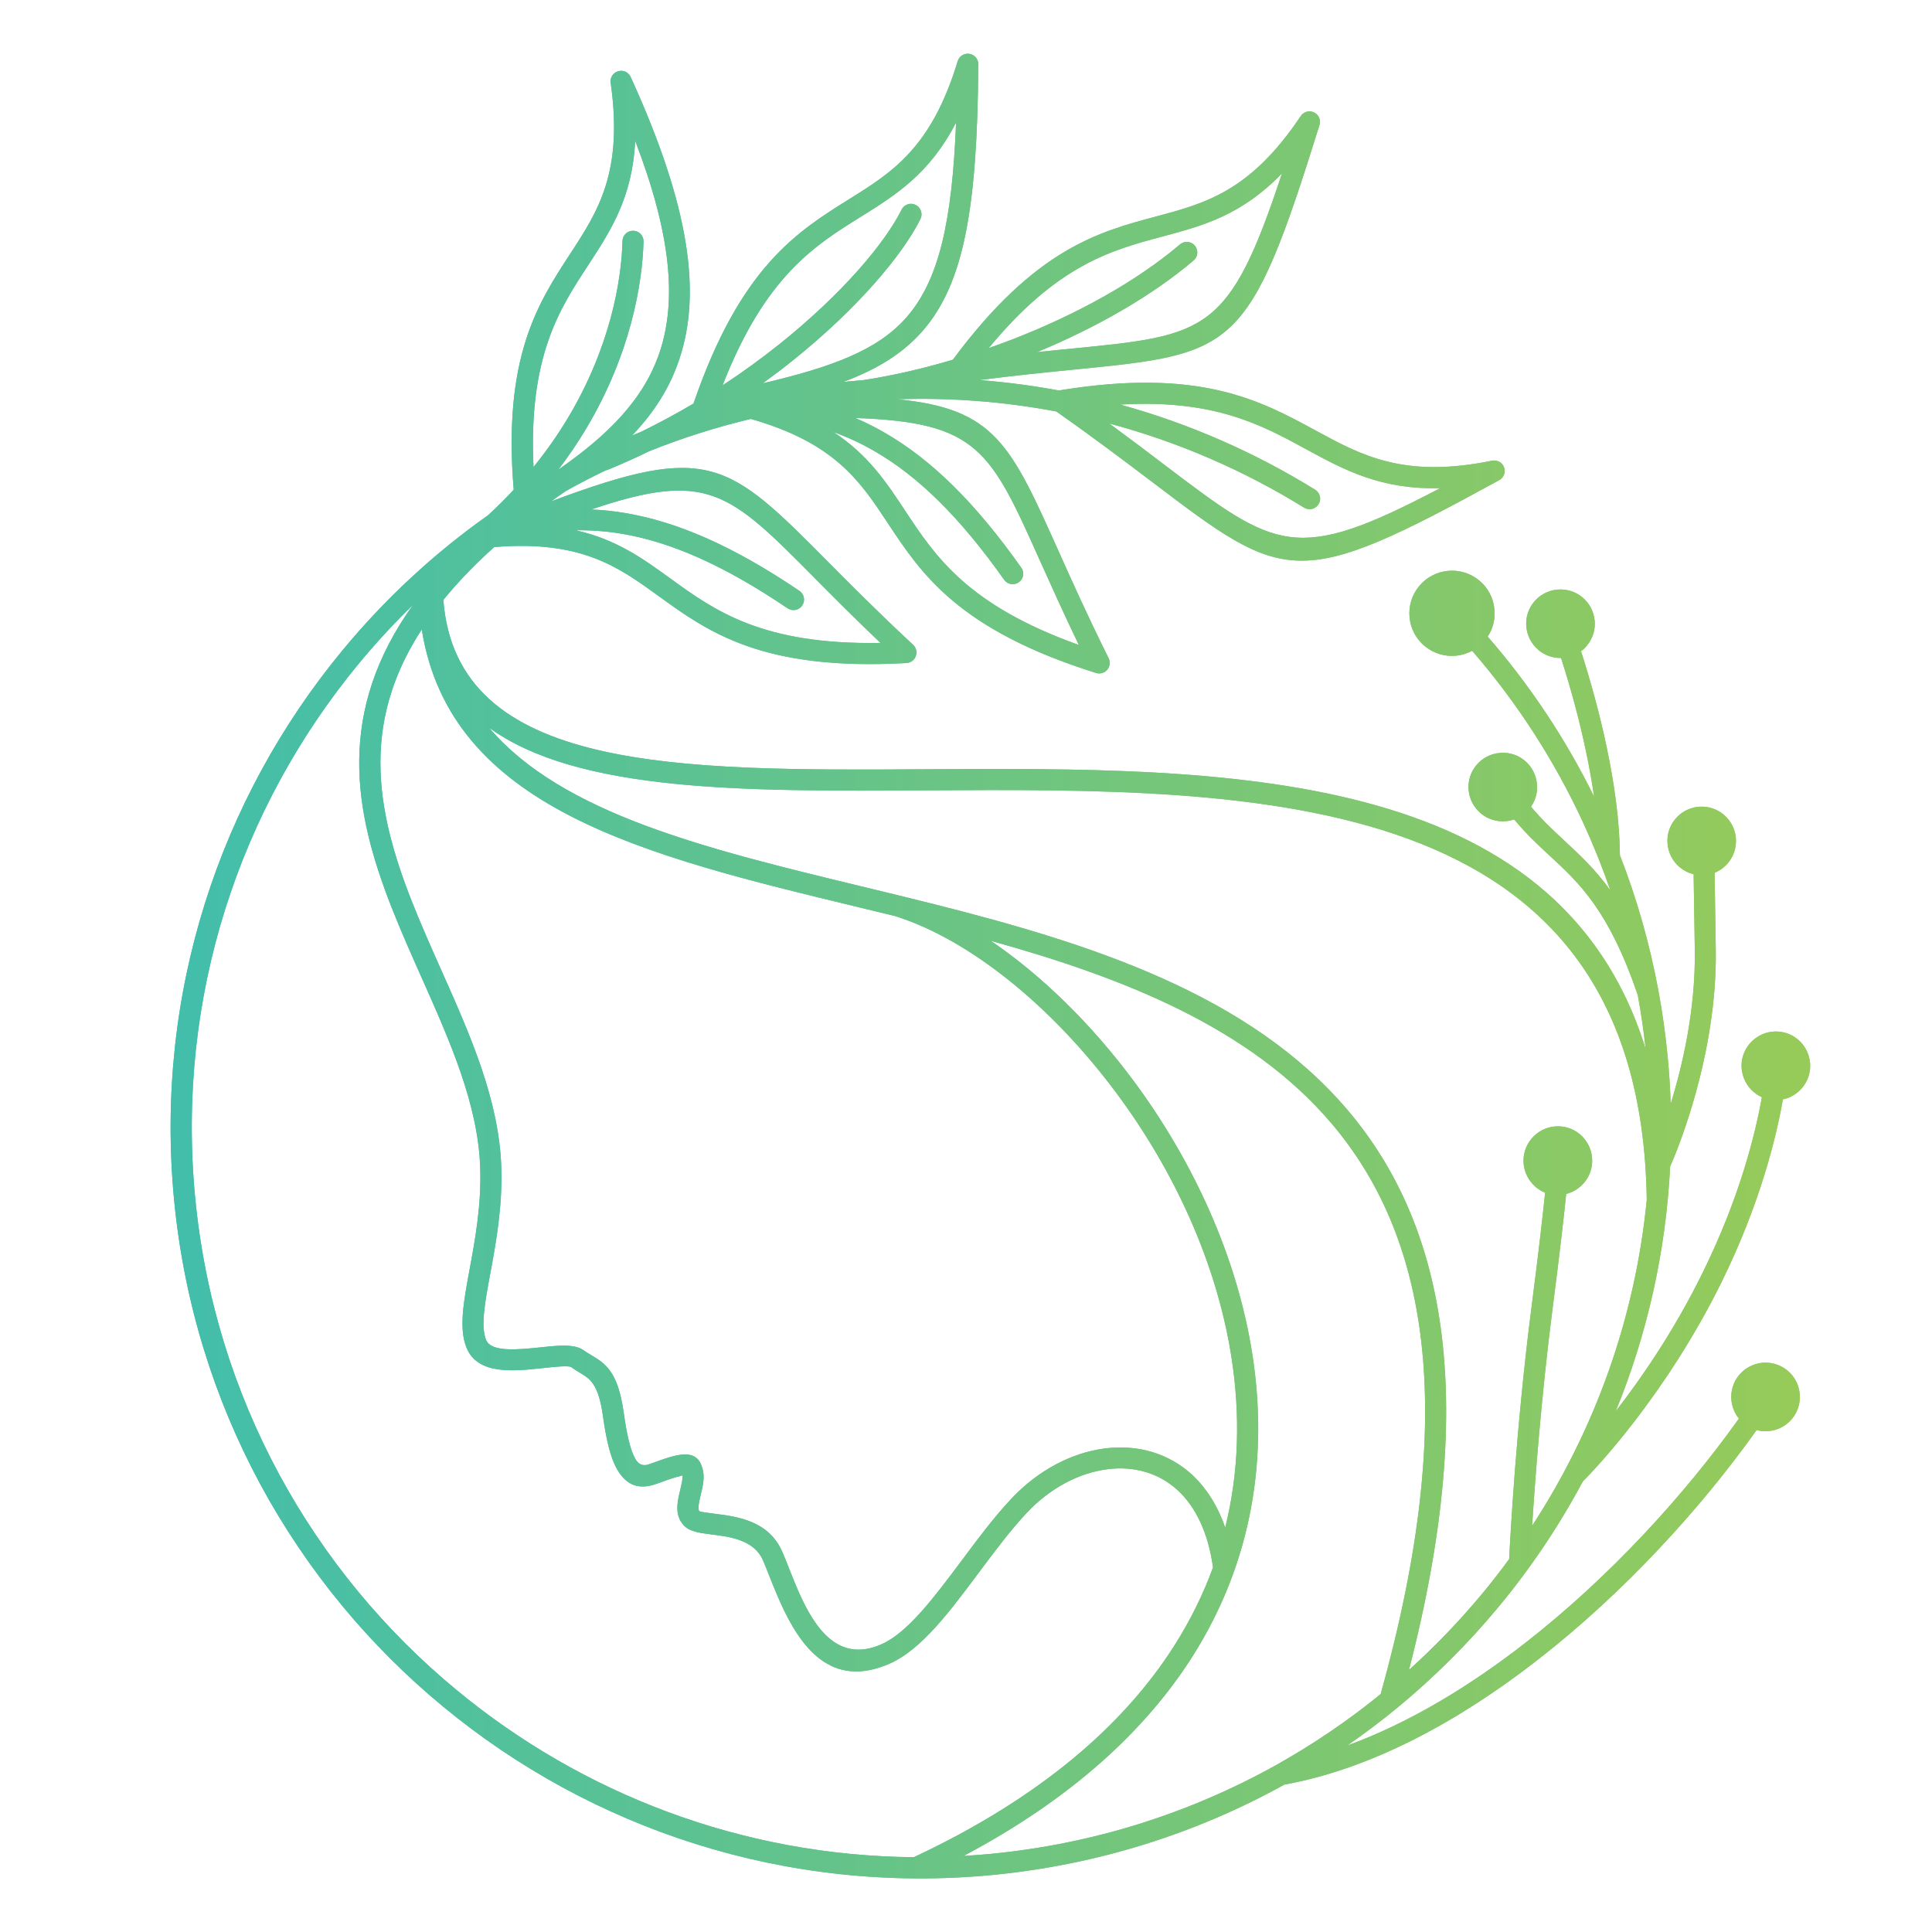 <?xml version="1.0" encoding="utf-8"?>
<!-- Generator: Adobe Illustrator 16.0.0, SVG Export Plug-In . SVG Version: 6.00 Build 0)  -->
<!DOCTYPE svg PUBLIC "-//W3C//DTD SVG 1.1//EN" "http://www.w3.org/Graphics/SVG/1.1/DTD/svg11.dtd">
<svg version="1.1" id="Calque_1" xmlns="http://www.w3.org/2000/svg" xmlns:xlink="http://www.w3.org/1999/xlink" x="0px" y="0px"
	 width="36px" height="36px" viewBox="0 0 36 36" enable-background="new 0 0 36 36" xml:space="preserve">
<g>
	<defs>
		<path id="SVGID_1_" d="M11.778,8.115c0.056-0.023,0.112-0.046,0.168-0.069c0.339-0.166,0.665-0.342,0.976-0.526
			c0.873-2.543,1.931-3.203,2.898-3.807c0.802-0.5,1.537-0.958,2.025-2.573c0.031-0.104,0.141-0.163,0.245-0.131
			c0.091,0.027,0.147,0.115,0.139,0.207c-0.017,2.642-0.266,4.062-1.031,4.943c-0.372,0.429-0.856,0.722-1.485,0.958
			c0.041-0.004,0.082-0.008,0.122-0.012c0.084-0.008,0.169-0.016,0.252-0.022c0.542-0.083,1.105-0.212,1.668-0.38
			c1.534-2.067,2.714-2.383,3.794-2.671c0.913-0.244,1.751-0.468,2.689-1.87c0.06-0.09,0.182-0.114,0.271-0.054
			c0.074,0.05,0.104,0.141,0.078,0.221c-1.321,4.236-1.565,4.26-4.567,4.557c-0.501,0.05-1.084,0.107-1.77,0.196
			c0.501,0.039,0.995,0.104,1.48,0.194c2.619-0.431,3.75,0.183,4.784,0.745c0.862,0.469,1.652,0.898,3.289,0.563
			c0.105-0.021,0.21,0.046,0.231,0.152c0.017,0.086-0.025,0.171-0.099,0.211c-3.777,2.072-3.981,1.918-6.472,0.029
			c-0.486-0.368-1.063-0.805-1.78-1.309c-0.96-0.181-1.953-0.261-2.964-0.227c1.817,0.176,2.114,0.838,3.013,2.846
			c0.243,0.543,0.534,1.191,0.926,1.979c0.048,0.097,0.009,0.215-0.088,0.263c-0.051,0.025-0.107,0.027-0.155,0.009
			c-2.56-0.805-3.247-1.844-3.875-2.794c-0.513-0.777-0.984-1.49-2.55-1.937c-0.652,0.156-1.284,0.357-1.894,0.602
			c-0.248,0.121-0.501,0.235-0.762,0.342c-0.014,0.006-0.03,0.01-0.044,0.013c-0.254,0.121-0.504,0.251-0.749,0.388
			c-0.092,0.064-0.182,0.127-0.27,0.191c2.945-1.103,3.292-0.754,5.18,1.148c0.422,0.425,0.926,0.933,1.564,1.525
			c0.079,0.074,0.083,0.198,0.01,0.277c-0.037,0.04-0.086,0.06-0.137,0.063c-2.683,0.15-3.693-0.58-4.616-1.249
			c-0.753-0.545-1.445-1.045-3.063-0.912c-0.327,0.293-0.609,0.583-0.851,0.868c-0.033,0.039-0.065,0.077-0.097,0.116
			c0.244,3.208,4.367,3.184,9.005,3.156c5.529-0.032,11.764-0.068,13.397,5.208c-0.036-0.339-0.085-0.673-0.146-1.002
			c-0.537-1.575-1.088-2.084-1.636-2.591c-0.223-0.206-0.444-0.411-0.667-0.681c-0.048,0.017-0.099,0.028-0.151,0.033
			c-0.176,0.017-0.342-0.039-0.468-0.143l-0.013-0.012c-0.118-0.104-0.2-0.251-0.216-0.42c-0.017-0.176,0.039-0.342,0.144-0.468
			c0.104-0.125,0.256-0.212,0.432-0.228l0.019-0.002c0.169-0.011,0.328,0.044,0.449,0.145c0.126,0.104,0.211,0.256,0.229,0.432
			l0.002,0.019c0.01,0.15-0.033,0.292-0.113,0.407c0.205,0.247,0.412,0.438,0.619,0.631c0.287,0.265,0.573,0.53,0.859,0.927
			c-0.149-0.432-0.319-0.854-0.508-1.264c-0.54-1.169-1.238-2.243-2.066-3.198c-0.091,0.048-0.192,0.08-0.301,0.091
			c-0.219,0.021-0.424-0.049-0.581-0.178l-0.001,0c-0.156-0.129-0.264-0.318-0.284-0.537c-0.021-0.218,0.049-0.424,0.178-0.581
			l0.001,0c0.128-0.157,0.318-0.264,0.537-0.285c0.218-0.021,0.424,0.049,0.58,0.178l0.001,0c0.156,0.128,0.265,0.318,0.284,0.537
			c0.019,0.187-0.029,0.364-0.125,0.51c0.78,0.897,1.448,1.898,1.982,2.981c-0.039-0.27-0.088-0.545-0.146-0.822
			c-0.125-0.601-0.291-1.206-0.469-1.761c-0.157,0.003-0.304-0.052-0.418-0.146l-0.013-0.012c-0.118-0.103-0.199-0.251-0.216-0.42
			c-0.017-0.176,0.039-0.342,0.143-0.467c0.104-0.126,0.257-0.212,0.433-0.229l0.019-0.001c0.169-0.011,0.328,0.044,0.449,0.145
			c0.126,0.104,0.211,0.256,0.229,0.432l0.002,0.018c0.011,0.169-0.045,0.327-0.146,0.449v0c-0.032,0.04-0.069,0.075-0.11,0.105
			c0.183,0.571,0.354,1.19,0.482,1.807c0.145,0.692,0.238,1.381,0.243,1.995c0.312,0.8,0.552,1.638,0.714,2.507
			c0.002,0.007,0.003,0.014,0.004,0.021c0.075,0.403,0.132,0.813,0.172,1.229c0.028,0.292,0.047,0.584,0.056,0.874
			c0.227-0.734,0.466-1.777,0.449-2.872c-0.01-0.645-0.018-1.094-0.022-1.406c-0.096-0.022-0.183-0.067-0.256-0.128l-0.014-0.011
			c-0.118-0.104-0.199-0.251-0.215-0.421c-0.018-0.176,0.038-0.341,0.143-0.467c0.104-0.126,0.257-0.212,0.432-0.229l0.019-0.001
			c0.17-0.011,0.328,0.045,0.449,0.145c0.125,0.104,0.212,0.256,0.229,0.432l0.001,0.02c0.011,0.168-0.044,0.327-0.145,0.448
			c-0.066,0.08-0.152,0.145-0.252,0.185c0.005,0.312,0.013,0.767,0.022,1.43c0.03,1.973-0.733,3.78-0.85,4.044
			c-0.08,1.597-0.432,3.133-1.013,4.558c0.487-0.626,1.094-1.51,1.625-2.593c0.681-1.385,0.973-2.559,1.097-3.257
			c-0.053-0.023-0.103-0.055-0.147-0.092c-0.125-0.104-0.211-0.256-0.229-0.432c-0.017-0.176,0.04-0.342,0.144-0.468l0.012-0.013
			c0.104-0.118,0.251-0.2,0.42-0.216c0.176-0.017,0.342,0.039,0.468,0.143c0.126,0.104,0.212,0.257,0.229,0.433l0.002,0.02
			c0.011,0.168-0.045,0.327-0.146,0.448c-0.089,0.108-0.215,0.188-0.361,0.218c-0.128,0.726-0.43,1.952-1.135,3.388
			c-1.058,2.151-2.407,3.545-2.594,3.732c-0.44,0.824-0.962,1.602-1.555,2.319c-0.574,0.694-1.216,1.334-1.914,1.908l-0.004,0.003
			l-0.004,0.003c-0.294,0.241-0.599,0.471-0.913,0.688c1.143-0.416,2.274-1.098,3.329-1.921c1.56-1.218,2.951-2.741,3.97-4.172
			c-0.076-0.095-0.127-0.212-0.14-0.343c-0.017-0.176,0.039-0.342,0.144-0.468c0.104-0.125,0.256-0.211,0.432-0.229l0.019-0.001
			c0.169-0.011,0.327,0.045,0.449,0.145c0.126,0.104,0.212,0.256,0.229,0.432l0.001,0.02c0.012,0.169-0.044,0.327-0.144,0.448
			c-0.104,0.126-0.257,0.212-0.433,0.229l-0.02,0.002c-0.071,0.004-0.141-0.003-0.207-0.021c-1.04,1.462-2.463,3.021-4.059,4.266
			c-1.483,1.159-3.119,2.047-4.74,2.34c-1.632,0.904-3.472,1.495-5.447,1.685c-3.843,0.365-7.471-0.86-10.229-3.138
			c-2.758-2.277-4.647-5.608-5.014-9.451c-0.366-3.843,0.859-7.471,3.137-10.229c0.787-0.953,1.699-1.802,2.715-2.52
			c0.17-0.156,0.329-0.315,0.477-0.475c-0.204-2.471,0.452-3.475,1.053-4.396c0.517-0.792,0.991-1.517,0.754-3.186
			c-0.016-0.107,0.059-0.207,0.167-0.222c0.093-0.013,0.179,0.041,0.211,0.125c1.1,2.412,1.31,4.013,0.907,5.229
			C12.486,7.225,12.181,7.692,11.778,8.115L11.778,8.115z M18.461,17.53c0.943,0.64,1.876,1.548,2.675,2.628
			c1.079,1.46,1.917,3.238,2.203,5.098c0.286,1.868,0.017,3.82-1.122,5.614c-0.869,1.367-2.243,2.643-4.261,3.712
			c0.165-0.009,0.33-0.021,0.495-0.037c1.93-0.184,3.728-0.765,5.32-1.651l0.004-0.002c0.691-0.387,1.344-0.83,1.951-1.324
			c1.497-5.358,0.832-8.58-0.917-10.637C23.288,19.143,20.931,18.216,18.461,17.53L18.461,17.53z M17.029,34.606
			c2.366-1.109,3.921-2.474,4.856-3.947c0.301-0.475,0.538-0.96,0.718-1.453c-0.092-0.658-0.328-1.126-0.646-1.426
			c-0.181-0.17-0.388-0.286-0.61-0.351c-0.226-0.067-0.467-0.084-0.711-0.052c-0.527,0.066-1.068,0.35-1.501,0.809
			c-0.305,0.325-0.605,0.727-0.9,1.122c-0.539,0.722-1.061,1.422-1.644,1.685c-1.119,0.502-1.69-0.332-2.054-1.142
			c-0.081-0.18-0.144-0.341-0.202-0.486c-0.045-0.113-0.087-0.221-0.119-0.293c-0.166-0.38-0.62-0.437-0.951-0.479
			c-0.231-0.029-0.419-0.053-0.527-0.174c-0.174-0.192-0.117-0.433-0.061-0.666c0.024-0.104,0.049-0.206,0.039-0.263
			c-0.012,0.005-0.025,0.011-0.038,0.014l-0.008,0.002c-0.092,0.02-0.22,0.064-0.377,0.122l-0.062,0.022
			c-0.336,0.12-0.565,0.017-0.731-0.27c-0.128-0.221-0.205-0.563-0.266-1.001c-0.083-0.594-0.243-0.69-0.427-0.799
			c-0.051-0.031-0.104-0.063-0.161-0.104c-0.047-0.034-0.276-0.011-0.535,0.017c-0.553,0.059-1.212,0.127-1.418-0.381
			c-0.146-0.359-0.055-0.851,0.058-1.462c0.1-0.541,0.22-1.186,0.197-1.886c-0.037-1.177-0.56-2.354-1.089-3.541
			c-0.783-1.759-1.579-3.545-0.922-5.501c0.161-0.477,0.407-0.961,0.761-1.454c-0.357,0.347-0.696,0.714-1.013,1.098
			c-2.214,2.681-3.406,6.207-3.049,9.942c0.356,3.733,2.192,6.971,4.874,9.185C10.848,33.426,13.829,34.579,17.029,34.606
			L17.029,34.606z M22.83,28.464c0.26-1.046,0.279-2.11,0.12-3.15c-0.275-1.793-1.084-3.511-2.128-4.921
			c-1.225-1.658-2.767-2.889-4.138-3.322c-0.248-0.061-0.485-0.118-0.721-0.175c-3.95-0.955-7.575-1.832-8.104-5.167
			c-0.248,0.38-0.427,0.753-0.55,1.12c-0.608,1.812,0.156,3.527,0.909,5.217c0.545,1.223,1.084,2.434,1.123,3.688
			c0.023,0.743-0.1,1.409-0.204,1.97c-0.102,0.548-0.183,0.988-0.08,1.243c0.095,0.234,0.594,0.182,1.014,0.139
			c0.337-0.036,0.635-0.067,0.804,0.055c0.042,0.03,0.088,0.058,0.134,0.085c0.269,0.161,0.505,0.302,0.614,1.082
			c0.055,0.392,0.119,0.688,0.216,0.857c0.059,0.104,0.141,0.141,0.26,0.098l0.063-0.022c0.172-0.063,0.312-0.113,0.428-0.138
			c0.285-0.06,0.45-0.001,0.51,0.284l0.002,0.01c0.026,0.138-0.008,0.281-0.043,0.428c-0.032,0.136-0.065,0.272-0.028,0.313
			c0.011,0.013,0.134,0.029,0.284,0.048c0.424,0.054,1.007,0.127,1.262,0.71c0.045,0.103,0.083,0.2,0.125,0.307
			c0.06,0.152,0.126,0.319,0.194,0.47c0.288,0.642,0.729,1.306,1.537,0.942c0.487-0.219,0.98-0.879,1.489-1.56
			c0.3-0.403,0.605-0.812,0.93-1.156c0.496-0.526,1.123-0.852,1.738-0.93c0.298-0.037,0.593-0.018,0.87,0.064
			c0.28,0.083,0.542,0.229,0.769,0.441C22.479,27.732,22.688,28.054,22.83,28.464L22.83,28.464z M9.941,8.702
			c0.243-0.299,0.451-0.599,0.63-0.895c0.802-1.331,1.01-2.586,1.028-3.316C11.602,4.383,11.691,4.297,11.8,4.3
			c0.108,0.002,0.194,0.092,0.191,0.201c-0.02,0.775-0.238,2.107-1.083,3.509c-0.148,0.246-0.315,0.494-0.505,0.742
			c0.918-0.639,1.596-1.305,1.893-2.202c0.313-0.949,0.213-2.174-0.46-3.925c-0.053,1.056-0.452,1.667-0.877,2.318
			C10.424,5.759,9.845,6.646,9.941,8.702L9.941,8.702z M11.019,9.493c0.205,0.009,0.411,0.03,0.621,0.065
			c0.977,0.162,2.017,0.614,3.256,1.452c0.09,0.061,0.113,0.183,0.053,0.272c-0.061,0.09-0.183,0.113-0.273,0.053
			c-1.191-0.805-2.18-1.238-3.1-1.391c-0.287-0.047-0.568-0.067-0.848-0.063c0.757,0.169,1.253,0.528,1.776,0.908
			c0.815,0.589,1.702,1.23,3.903,1.191c-0.483-0.458-0.884-0.864-1.232-1.214C13.59,9.167,13.185,8.76,11.019,9.493L11.019,9.493z
			 M28.968,20.99c0.176-0.017,0.342,0.039,0.468,0.143c0.126,0.104,0.212,0.257,0.229,0.433s-0.038,0.342-0.144,0.468l-0.011,0.013
			c-0.084,0.096-0.196,0.168-0.326,0.2c-0.044,0.434-0.121,1.108-0.255,2.145c-0.211,1.64-0.325,3.184-0.38,4.039
			c1.168-1.791,1.92-3.864,2.136-6.075c-0.114-7.707-7.219-7.666-13.413-7.629c-3.38,0.02-6.498,0.038-8.159-1.168
			c1.364,1.608,4.064,2.262,6.942,2.958c0.463,0.112,0.93,0.225,1.342,0.329c2.936,0.74,5.877,1.68,7.71,3.834
			c1.767,2.077,2.486,5.261,1.147,10.437c0.496-0.447,0.958-0.93,1.383-1.443c0.168-0.203,0.329-0.411,0.484-0.623
			c0.019-0.373,0.126-2.445,0.418-4.706c0.133-1.029,0.208-1.695,0.252-2.122c-0.062-0.024-0.119-0.059-0.171-0.101l-0.013-0.013
			c-0.118-0.104-0.199-0.251-0.216-0.419c-0.017-0.178,0.04-0.343,0.144-0.469l0.011-0.013
			C28.651,21.088,28.799,21.006,28.968,20.99L28.968,20.99z M20.874,7.539c1.29,0.355,2.512,0.894,3.632,1.586
			c0.093,0.057,0.121,0.178,0.064,0.27c-0.057,0.092-0.178,0.121-0.27,0.064c-1.117-0.69-2.339-1.223-3.63-1.568
			c0.387,0.284,0.728,0.542,1.032,0.774c2.088,1.583,2.438,1.848,5.134,0.431c-1.106,0.03-1.784-0.337-2.508-0.731
			C23.507,7.917,22.619,7.436,20.874,7.539L20.874,7.539z M18.422,6.487c0.147-0.051,0.293-0.105,0.438-0.161
			c1.188-0.46,2.307-1.074,3.127-1.772c0.084-0.07,0.208-0.06,0.277,0.023c0.07,0.083,0.06,0.207-0.023,0.276
			c-0.779,0.662-1.81,1.249-2.915,1.708c0.232-0.025,0.452-0.046,0.657-0.066c2.503-0.247,2.922-0.289,3.905-3.264
			c-0.758,0.783-1.473,0.975-2.237,1.179C20.719,4.659,19.706,4.93,18.422,6.487L18.422,6.487z M15.937,7.789
			c0.188,0.08,0.375,0.173,0.56,0.281c0.855,0.495,1.668,1.286,2.533,2.508c0.063,0.088,0.042,0.21-0.047,0.272
			c-0.088,0.063-0.21,0.041-0.272-0.047c-0.829-1.172-1.603-1.927-2.411-2.394c-0.251-0.146-0.507-0.264-0.77-0.359
			c0.648,0.425,0.986,0.936,1.342,1.476c0.555,0.839,1.158,1.752,3.231,2.492c-0.287-0.595-0.521-1.119-0.725-1.571
			C18.457,8.391,18.222,7.867,15.937,7.789L15.937,7.789z M13.464,7.181c0.382-0.251,0.739-0.512,1.067-0.774
			c1.167-0.935,1.964-1.884,2.268-2.5c0.048-0.097,0.166-0.138,0.263-0.089c0.097,0.048,0.137,0.166,0.089,0.263
			c-0.326,0.658-1.162,1.661-2.374,2.632c-0.18,0.145-0.369,0.288-0.565,0.43c1.29-0.304,2.147-0.615,2.689-1.241
			c0.588-0.679,0.841-1.754,0.914-3.619c-0.495,0.958-1.12,1.348-1.787,1.764C15.179,4.576,14.255,5.152,13.464,7.181L13.464,7.181z
			"/>
	</defs>
	<linearGradient id="SVGID_2_" gradientUnits="userSpaceOnUse" x1="3.182" y1="18" x2="33.731" y2="18">
		<stop  offset="0" style="stop-color:#41BEAC"/>
		<stop  offset="1" style="stop-color:#97CB59"/>
	</linearGradient>
	<use xlink:href="#SVGID_1_"  overflow="visible" fill-rule="evenodd" clip-rule="evenodd" fill="url(#SVGID_2_)"/>
	<clipPath id="SVGID_3_">
		<use xlink:href="#SVGID_1_"  overflow="visible"/>
	</clipPath>
	<g clip-path="url(#SVGID_3_)">
		<defs>
			<rect id="SVGID_4_" x="2.88" y="0.977" width="30.861" height="34.324"/>
		</defs>
		<linearGradient id="SVGID_5_" gradientUnits="userSpaceOnUse" x1="2.88" y1="18.139" x2="33.741" y2="18.139">
			<stop  offset="0" style="stop-color:#41BEAC"/>
			<stop  offset="1" style="stop-color:#97CB59"/>
		</linearGradient>
		<use xlink:href="#SVGID_4_"  overflow="visible" fill="url(#SVGID_5_)"/>
		<clipPath id="SVGID_6_">
			<use xlink:href="#SVGID_4_"  overflow="visible"/>
		</clipPath>
	</g>
</g>
</svg>
